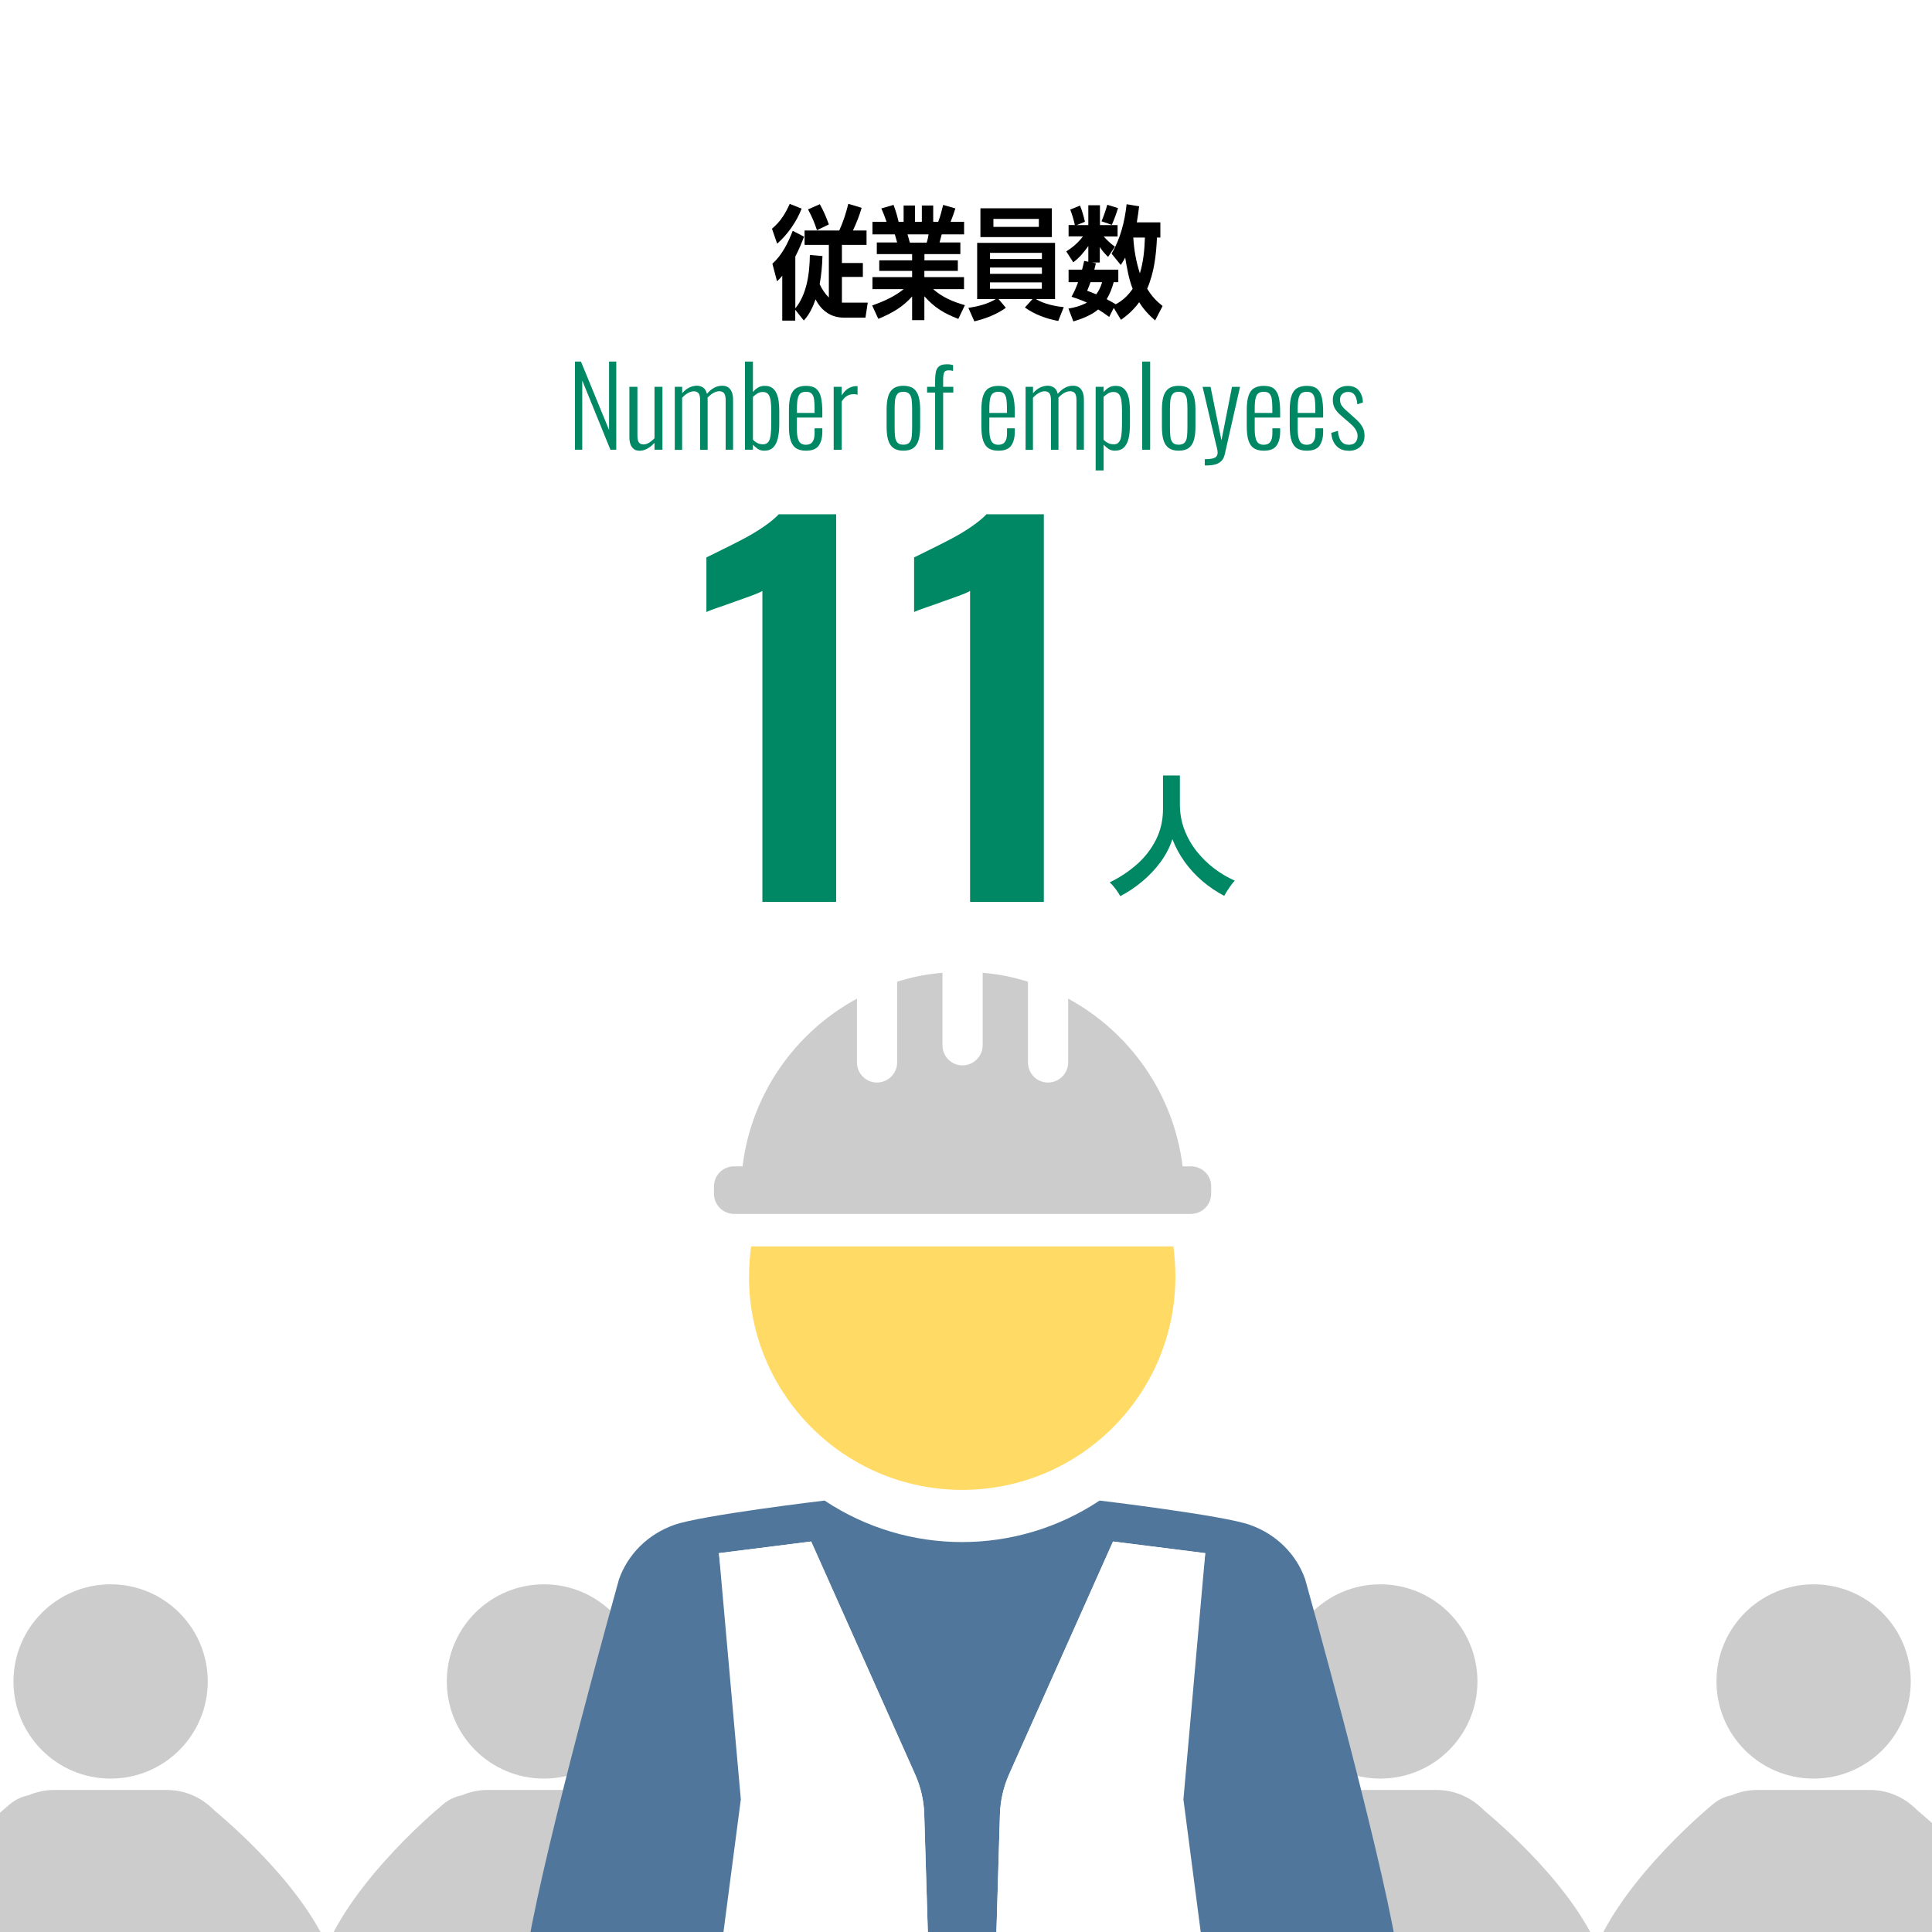 <?xml version="1.0" encoding="UTF-8"?>
<svg id="_レイヤー_1" data-name="レイヤー_1" xmlns="http://www.w3.org/2000/svg" width="284" height="284" xmlns:xlink="http://www.w3.org/1999/xlink" version="1.1" viewBox="0 0 284 284">
  <!-- Generator: Adobe Illustrator 29.0.0, SVG Export Plug-In . SVG Version: 2.1.0 Build 186)  -->
  <defs>
    <style>
      .st0 {
        fill: none;
      }

      .st1 {
        fill: #50779b;
      }

      .st2 {
        fill: #ccc;
      }

      .st3 {
        fill: #fff;
      }

      .st4 {
        fill: #008764;
      }

      .st5 {
        clip-path: url(#clippath);
      }

      .st6 {
        fill: #ffda65;
      }
    </style>
    <clipPath id="clippath">
      <rect class="st0" width="284" height="284"/>
    </clipPath>
  </defs>
  <rect class="st3" width="284" height="284"/>
  <g>
    <path d="M114.24,35.82l-.76-2.2c1.26-1.06,1.94-2.18,2.61-3.65l1.75.7c-.77,1.96-2.02,3.75-3.6,5.15ZM116.9,47.13h-1.91v-6.59c-.23.29-.5.56-.77.81l-.68-2.58c1.44-1.3,2.3-3.08,2.99-4.84l1.66.86c-.4,1.06-.76,1.91-1.28,2.92v7.62c.83-1.01,1.35-2.27,1.67-3.58.34-1.42.45-2.92.47-4.27l1.85.16c-.04,1.44-.16,2.72-.41,4.14.34.72.77,1.39,1.35,1.96v-7.74h-3.57v-2.12h5.1c.59-1.28.99-2.56,1.33-3.92l1.96.59c-.34,1.17-.76,2.23-1.28,3.33h2v2.12h-3.62v2.66h3.08v2.05h-3.08v3.78h3.8l-.34,2.2h-3.19c-.9,0-1.71-.23-2.38-.67-.74-.47-1.33-1.15-1.76-2.02-.4,1.12-.9,2.23-1.73,3.11l-1.26-1.57v1.57ZM121.84,32.99l-1.75.85c-.38-1.17-.74-1.98-1.31-3.06l1.73-.76c.58,1.03.92,1.85,1.33,2.97Z"/>
    <path d="M135.88,38.27h4.92v1.55h-4.92v.92h5.83v1.76h-4.55c1.4,1.22,2.9,1.85,4.68,2.36l-.97,2.02c-2.11-.83-3.46-1.62-4.99-3.33v3.51h-1.8v-3.48c-1.4,1.58-3.04,2.5-4.97,3.29l-.9-1.96c1.64-.59,3.28-1.3,4.63-2.41h-4.59v-1.76h5.83v-.92h-4.83v-1.55h4.83v-.92h-5.19v-1.71h2.99c-.11-.4-.22-.79-.34-1.19h-3.29v-1.85h2.07c-.2-.58-.5-1.4-.77-1.96l1.8-.52c.32.88.54,1.58.74,2.48h.74v-2.39h1.67v2.39h1.01v-2.39h1.67v2.39h.74c.31-.81.52-1.64.72-2.48l1.8.52c-.22.68-.43,1.3-.7,1.96h1.98v1.85h-3.29c-.11.4-.22.79-.32,1.19h3.06v1.71h-5.28v.92ZM133.75,35.66h2.48c.13-.43.2-.77.27-1.21h-3.1c.13.4.23.79.34,1.21Z"/>
    <path d="M152.26,43.96c1.21.72,2.72,1.04,4.11,1.19l-.81,2.03c-1.75-.32-3.46-.94-4.9-1.98l1.12-1.24h-5l1.08,1.28c-1.35.99-3.02,1.6-4.63,2l-.88-1.98c1.39-.22,2.83-.56,4.03-1.3h-2.74v-8.26h11.45v8.26h-2.83ZM144.12,34.85v-4.23h10.5v4.23h-10.5ZM153.16,37.17h-7.63v.9h7.63v-.9ZM153.16,39.33h-7.63v.92h7.63v-.92ZM145.52,41.51v.94h7.63v-.94h-7.63ZM152.71,32.18h-6.68v1.17h6.68v-1.17Z"/>
    <path d="M163.9,36.25l-1.01,1.51c-.5-.47-.83-.86-1.22-1.44v2.27h-1.08l.5.11c-.07.31-.14.63-.23.94h3.53v1.84h-.68c-.23.86-.56,1.73-1.03,2.5.32.16.97.54,1.3.72l-.02.05c1.08-.56,1.84-1.3,2.54-2.29-.56-1.42-.85-3.1-1.1-4.59-.2.38-.41.72-.65,1.08l-1.35-1.66c1.31-2.23,1.93-4.72,2.21-7.27l1.84.31c-.11.79-.2,1.57-.34,2.36h3.46v2.23h-.5c-.11,2.56-.41,5.15-1.44,7.53.68,1.08,1.26,1.73,2.27,2.54l-1.1,2.11c-.9-.77-1.73-1.66-2.34-2.68-.76,1.04-1.64,1.87-2.68,2.59l-1.06-1.75-.67,1.33c-.5-.38-1.08-.77-1.62-1.1-.97.83-2.43,1.4-3.65,1.76l-.72-1.89c.99-.16,1.82-.4,2.72-.88-.67-.31-1.57-.63-2.27-.86.41-.74.68-1.35.97-2.14h-1.4v-1.84h1.98c.11-.41.22-.85.31-1.28l.61.11v-2.3c-.7.97-1.26,1.66-2.21,2.39l-1.03-1.6c.97-.61,1.76-1.3,2.45-2.21h-2.11v-1.67h.92c-.18-.81-.38-1.51-.68-2.27l1.44-.59c.31.77.54,1.57.72,2.38l-1.21.49h1.71v-2.92h1.71v2.92h2.59v1.67h-2.04c.54.59,1.01,1.06,1.67,1.51ZM161.15,43.26c.4-.54.68-1.15.86-1.78h-1.71c-.14.43-.32.85-.49,1.26.45.16.88.34,1.33.52ZM163.43,33.05l-1.51-.52c.32-.74.63-1.66.85-2.43l1.58.49c-.23.74-.59,1.76-.92,2.47ZM168.3,34.92h-1.71c.11,1.82.41,3.53.97,5.26.52-1.71.68-3.46.74-5.26Z"/>
  </g>
  <g>
    <path class="st4" d="M164.68,131.73c-.19-.33-.42-.69-.7-1.07-.28-.38-.57-.7-.86-.95,1.48-.72,2.81-1.6,4-2.65s2.12-2.26,2.81-3.63,1.03-2.89,1.03-4.54v-4.9h2.48v4.22c0,1.33.22,2.58.66,3.74.44,1.16,1.04,2.22,1.8,3.18.76.96,1.62,1.8,2.58,2.53.96.73,1.97,1.32,3.02,1.79-.25.28-.53.64-.83,1.08-.3.44-.54.83-.71,1.16-1.13-.59-2.2-1.31-3.2-2.16-1-.85-1.88-1.81-2.63-2.86-.75-1.05-1.35-2.16-1.79-3.32-.39,1.2-.97,2.32-1.74,3.37s-1.67,1.99-2.68,2.84-2.09,1.57-3.24,2.17Z"/>
    <g>
      <path class="st4" d="M112.07,132.6v-45.73c-.42.24-1,.48-1.72.74-.73.26-1.51.54-2.36.84-.84.31-1.64.59-2.39.84-.75.26-1.34.48-1.76.67v-8.02c.56-.28,1.32-.66,2.29-1.13.96-.47,1.98-.98,3.06-1.55,1.08-.56,2.1-1.17,3.06-1.83.96-.66,1.7-1.27,2.22-1.83h8.44v56.98h-10.83Z"/>
      <path class="st4" d="M142.6,132.6v-45.73c-.42.24-1,.48-1.72.74-.73.26-1.51.54-2.36.84-.84.31-1.64.59-2.39.84-.75.26-1.34.48-1.76.67v-8.02c.56-.28,1.32-.66,2.29-1.13.96-.47,1.98-.98,3.06-1.55,1.08-.56,2.1-1.17,3.06-1.83.96-.66,1.7-1.27,2.22-1.83h8.44v56.98h-10.83Z"/>
    </g>
  </g>
  <g>
    <path class="st4" d="M84.52,66.11v-12.96h.88l4.13,10.06v-10.06h1.06v12.96h-.86l-4.14-10.18v10.18h-1.06Z"/>
    <path class="st4" d="M93.96,66.25c-.31,0-.57-.08-.78-.24-.21-.16-.38-.38-.49-.67-.11-.29-.17-.64-.17-1.06v-7.42h1.18v7.17c0,.48.07.82.22,1.01.14.19.37.29.66.29.28,0,.56-.08.84-.26.28-.17.55-.39.79-.66v-7.55h1.17v9.25h-1.17v-1.02c-.3.34-.64.62-1.02.84-.38.22-.79.33-1.23.33Z"/>
    <path class="st4" d="M99.19,66.11v-9.25h1.09v.94c.31-.36.65-.64,1.02-.82s.76-.28,1.15-.28c.32,0,.62.09.89.26s.47.49.58.94c.32-.39.67-.69,1.06-.9s.79-.3,1.22-.3c.27,0,.52.06.76.19.24.13.43.35.58.66.15.31.22.73.22,1.26v7.3h-1.09v-7.26c0-.54-.09-.9-.26-1.08-.18-.18-.4-.26-.66-.26-.3,0-.6.09-.9.26-.3.17-.58.41-.85.7.01.05.02.11.02.17s0,.12,0,.18v7.3h-1.1v-7.26c0-.54-.09-.9-.26-1.08-.18-.18-.4-.26-.66-.26-.29,0-.58.09-.88.26-.3.17-.58.4-.85.69v7.66h-1.09Z"/>
    <path class="st4" d="M112.33,66.25c-.37,0-.7-.1-.97-.29-.27-.19-.5-.39-.68-.59v.74h-1.17v-12.96h1.17v4.48c.18-.23.42-.45.7-.63.29-.19.64-.28,1.06-.28.45,0,.81.1,1.09.31.28.21.49.49.64.84.15.35.25.75.3,1.18.05.44.08.89.08,1.34v1.95c0,.79-.07,1.47-.2,2.06-.13.58-.36,1.03-.68,1.36-.32.33-.77.49-1.34.49ZM112.12,65.32c.36,0,.63-.11.81-.34.18-.22.29-.56.35-1,.06-.44.09-.98.09-1.61v-1.98c0-.6-.03-1.1-.09-1.51-.06-.41-.18-.72-.35-.94-.18-.21-.45-.32-.82-.32-.29,0-.56.08-.81.24-.25.16-.46.32-.62.48v6.3c.17.18.38.34.62.47.25.13.52.2.82.2Z"/>
    <path class="st4" d="M118.47,66.25c-.58,0-1.05-.11-1.42-.34-.37-.23-.64-.61-.82-1.14-.18-.53-.26-1.24-.26-2.13v-2.34c0-.92.09-1.63.27-2.15.18-.52.46-.89.83-1.1.37-.22.84-.33,1.41-.33.65,0,1.15.14,1.49.42.34.28.58.7.71,1.26.13.56.2,1.28.2,2.15v.83h-3.74v1.62c0,.6.04,1.07.14,1.42.09.35.23.59.43.74.2.15.45.22.76.22.23,0,.45-.05.64-.14.19-.09.34-.27.46-.53s.17-.63.17-1.11v-.64h1.14v.51c0,.84-.17,1.52-.52,2.02-.35.51-.97.76-1.88.76ZM117.15,60.7h2.59v-.77c0-.49-.03-.91-.08-1.26-.05-.35-.17-.61-.34-.8-.18-.19-.46-.28-.84-.28-.32,0-.58.07-.78.21-.2.14-.34.39-.42.74-.09.36-.13.87-.13,1.53v.62Z"/>
    <path class="st4" d="M122.55,66.11v-9.25h1.18v1.26c.3-.49.64-.84,1.02-1.05.38-.21.75-.31,1.1-.31h.1s.07,0,.11.02v1.25c-.07-.03-.17-.06-.27-.07-.11-.02-.21-.02-.3-.02-.36,0-.69.09-.98.26-.29.17-.55.44-.78.82v7.1h-1.18Z"/>
    <path class="st4" d="M132.79,66.25c-.63,0-1.12-.14-1.48-.41-.36-.27-.61-.67-.76-1.18-.15-.52-.22-1.15-.22-1.9v-2.56c0-.75.07-1.38.22-1.9.15-.52.4-.91.76-1.18.36-.27.85-.41,1.48-.41s1.15.14,1.5.41.6.67.75,1.18c.15.52.22,1.15.22,1.9v2.56c0,.75-.07,1.38-.22,1.9-.15.52-.4.91-.75,1.18s-.85.41-1.5.41ZM132.79,65.37c.41,0,.7-.11.89-.32.19-.21.3-.51.34-.9.04-.39.06-.83.06-1.32v-2.69c0-.5-.02-.94-.06-1.32-.04-.38-.16-.68-.34-.9-.19-.22-.48-.33-.89-.33s-.7.11-.88.33c-.18.22-.29.52-.34.9-.04.38-.06.82-.06,1.32v2.69c0,.49.02.93.06,1.32.04.39.15.69.34.9.18.21.47.32.88.32Z"/>
    <path class="st4" d="M137.46,66.11v-8.4h-1.18v-.85h1.18v-.96c0-.46.04-.86.11-1.22s.23-.63.47-.83c.24-.2.61-.3,1.11-.3.17,0,.33,0,.49.02.15.02.31.05.46.09v.86c-.1-.02-.21-.04-.33-.06-.12-.02-.23-.02-.33-.02-.35,0-.57.11-.66.33-.09.22-.14.56-.14,1.02v1.07h1.49v.85h-1.49v8.4h-1.18Z"/>
    <path class="st4" d="M146.76,66.25c-.58,0-1.05-.11-1.42-.34-.37-.23-.64-.61-.82-1.14-.18-.53-.26-1.24-.26-2.13v-2.34c0-.92.09-1.63.27-2.15.18-.52.46-.89.83-1.1.37-.22.84-.33,1.41-.33.65,0,1.15.14,1.49.42.34.28.58.7.71,1.26.13.56.2,1.28.2,2.15v.83h-3.74v1.62c0,.6.04,1.07.14,1.42.09.35.23.59.43.74.2.15.45.22.76.22.23,0,.45-.05.64-.14.19-.09.34-.27.46-.53s.17-.63.17-1.11v-.64h1.14v.51c0,.84-.17,1.52-.52,2.02-.35.51-.97.76-1.88.76ZM145.43,60.7h2.59v-.77c0-.49-.03-.91-.08-1.26-.05-.35-.17-.61-.34-.8-.18-.19-.46-.28-.84-.28-.32,0-.58.07-.78.21-.2.14-.34.39-.42.74-.09.36-.13.87-.13,1.53v.62Z"/>
    <path class="st4" d="M150.76,66.11v-9.25h1.09v.94c.31-.36.65-.64,1.02-.82s.76-.28,1.15-.28c.32,0,.62.09.89.26s.47.49.58.94c.32-.39.67-.69,1.06-.9s.79-.3,1.22-.3c.27,0,.52.06.76.19.24.13.43.35.58.66.15.31.22.73.22,1.26v7.3h-1.09v-7.26c0-.54-.09-.9-.26-1.08-.18-.18-.4-.26-.66-.26-.3,0-.6.09-.9.26-.3.17-.58.41-.85.7.01.05.02.11.02.17s0,.12,0,.18v7.3h-1.1v-7.26c0-.54-.09-.9-.26-1.08-.18-.18-.4-.26-.66-.26-.29,0-.58.09-.88.26-.3.17-.58.4-.85.69v7.66h-1.09Z"/>
    <path class="st4" d="M161.06,69.15v-12.29h1.17v.77c.19-.23.43-.45.72-.63.29-.19.64-.28,1.06-.28.45,0,.81.1,1.08.31s.48.49.63.84c.15.35.25.75.3,1.18.05.44.08.89.08,1.34v1.95c0,.79-.06,1.47-.19,2.06-.13.58-.35,1.03-.68,1.36s-.78.49-1.35.49c-.37,0-.7-.1-.97-.29s-.5-.39-.68-.59v3.78h-1.17ZM163.7,65.32c.35,0,.62-.11.79-.34.18-.22.29-.56.35-1,.06-.44.09-.98.09-1.61v-1.98c0-.6-.03-1.1-.09-1.51-.06-.41-.18-.72-.36-.94-.18-.21-.45-.32-.82-.32-.3,0-.57.08-.82.24-.25.16-.46.32-.62.48v6.3c.17.18.38.34.63.47s.53.2.84.2Z"/>
    <path class="st4" d="M167.9,66.11v-12.96h1.17v12.96h-1.17Z"/>
    <path class="st4" d="M173.26,66.25c-.63,0-1.12-.14-1.48-.41-.36-.27-.61-.67-.76-1.18-.15-.52-.22-1.15-.22-1.9v-2.56c0-.75.07-1.38.22-1.9.15-.52.4-.91.76-1.18.36-.27.85-.41,1.48-.41s1.15.14,1.5.41.6.67.75,1.18c.15.52.22,1.15.22,1.9v2.56c0,.75-.07,1.38-.22,1.9-.15.52-.4.91-.75,1.18s-.85.41-1.5.41ZM173.26,65.37c.41,0,.7-.11.89-.32.19-.21.3-.51.34-.9.04-.39.06-.83.06-1.32v-2.69c0-.5-.02-.94-.06-1.32-.04-.38-.16-.68-.34-.9-.19-.22-.48-.33-.89-.33s-.7.11-.88.33c-.18.22-.29.52-.34.9-.04.38-.06.82-.06,1.32v2.69c0,.49.02.93.06,1.32.04.39.15.69.34.9.18.21.47.32.88.32Z"/>
    <path class="st4" d="M177.1,68.41v-.91c.53,0,.94-.04,1.21-.12s.45-.19.54-.34c.09-.14.14-.31.14-.5,0-.17-.03-.4-.1-.67-.06-.28-.13-.56-.21-.86l-1.9-8.14h1.17l1.6,7.87,1.55-7.87h1.18l-2.24,9.9c-.09.39-.24.71-.46.95-.22.24-.51.42-.86.53-.36.11-.8.17-1.32.17h-.3Z"/>
    <path class="st4" d="M185.77,66.25c-.58,0-1.05-.11-1.42-.34-.37-.23-.64-.61-.82-1.14-.18-.53-.26-1.24-.26-2.13v-2.34c0-.92.09-1.63.27-2.15.18-.52.46-.89.83-1.1.37-.22.84-.33,1.41-.33.65,0,1.15.14,1.49.42.34.28.58.7.71,1.26.13.56.2,1.28.2,2.15v.83h-3.74v1.62c0,.6.04,1.07.14,1.42.09.35.23.59.43.74.2.15.45.22.76.22.23,0,.45-.05.64-.14.19-.09.34-.27.46-.53s.17-.63.17-1.11v-.64h1.14v.51c0,.84-.17,1.52-.52,2.02-.35.51-.97.76-1.88.76ZM184.44,60.7h2.59v-.77c0-.49-.03-.91-.08-1.26-.05-.35-.17-.61-.34-.8-.18-.19-.46-.28-.84-.28-.32,0-.58.07-.78.21-.2.14-.34.39-.42.74-.09.36-.13.87-.13,1.53v.62Z"/>
    <path class="st4" d="M192.09,66.25c-.58,0-1.05-.11-1.42-.34-.37-.23-.64-.61-.82-1.14-.18-.53-.26-1.24-.26-2.13v-2.34c0-.92.09-1.63.27-2.15.18-.52.46-.89.83-1.1.37-.22.84-.33,1.41-.33.65,0,1.15.14,1.49.42.34.28.58.7.71,1.26.13.56.2,1.28.2,2.15v.83h-3.74v1.62c0,.6.04,1.07.14,1.42.09.35.23.59.43.74.2.15.45.22.76.22.23,0,.45-.05.64-.14.19-.09.34-.27.46-.53s.17-.63.17-1.11v-.64h1.14v.51c0,.84-.17,1.52-.52,2.02-.35.51-.97.76-1.88.76ZM190.76,60.7h2.59v-.77c0-.49-.03-.91-.08-1.26-.05-.35-.17-.61-.34-.8-.18-.19-.46-.28-.84-.28-.32,0-.58.07-.78.21-.2.14-.34.39-.42.74-.09.36-.13.87-.13,1.53v.62Z"/>
    <path class="st4" d="M198.2,66.25c-.74,0-1.32-.24-1.76-.71-.44-.47-.69-1.11-.75-1.91l.98-.3c.06.71.23,1.23.5,1.56.27.33.64.49,1.12.49.41,0,.72-.11.94-.34.22-.23.33-.55.33-.97,0-.3-.09-.6-.27-.9-.18-.3-.46-.62-.85-.95l-1.26-1.09c-.42-.35-.73-.7-.94-1.06s-.32-.77-.32-1.26c0-.45.09-.82.28-1.13.19-.3.45-.54.78-.7.33-.17.71-.25,1.15-.25.71,0,1.26.23,1.62.68.37.45.57,1.04.6,1.75l-.83.27c-.03-.42-.1-.76-.21-1.03-.11-.27-.26-.47-.45-.6-.19-.13-.42-.19-.69-.19-.35,0-.64.1-.86.3-.22.2-.33.47-.33.82,0,.28.05.52.16.74.11.21.3.45.59.72l1.31,1.17c.26.22.5.46.74.72.23.26.43.54.58.86s.22.69.22,1.11c0,.48-.1.88-.3,1.21-.2.33-.47.58-.82.75-.35.18-.77.26-1.25.26Z"/>
  </g>
  <g class="st5">
    <g>
      <g>
        <path class="st2" d="M94.24,247.17c0,7.89-6.39,14.28-14.28,14.28s-14.28-6.39-14.28-14.28,6.39-14.28,14.28-14.28,14.28,6.39,14.28,14.28Z"/>
        <path class="st2" d="M113.06,289.45c-2.65-9.93-13.95-20.07-17.87-23.35-1.8-1.84-4.24-2.98-6.95-2.98h-16.56c-1.34,0-2.61.28-3.77.78-.98.19-1.93.62-2.75,1.31-1.56,1.29-15.29,12.93-18.31,24.23-2.75,10.3-3.11,22-3.12,22.49-.1,3.41,2.58,6.24,5.99,6.34.06,0,.12,0,.18,0,3.32,0,6.07-2.65,6.17-5.99,0-.11.34-10.78,2.71-19.66.48-1.81,1.64-3.9,3.13-6.02l.55,29.27c.01.7.09,1.38.23,2.04l-.31,67.79c-.02,4.26,3.42,7.73,7.68,7.75h.04c4.24,0,7.69-3.43,7.71-7.68l.27-59.1h3.76l.27,59.1c.02,4.25,3.47,7.68,7.71,7.68h.04c4.26-.02,7.7-3.49,7.68-7.75l-.31-67.8c.13-.66.21-1.34.23-2.03l.54-29.11c1.51,2.08,2.66,4.11,3.13,5.87,2.37,8.89,2.71,19.56,2.71,19.66.1,3.35,2.84,5.99,6.17,5.99.06,0,.12,0,.18,0,3.41-.1,6.09-2.94,5.99-6.34-.01-.49-.38-12.19-3.12-22.49Z"/>
      </g>
      <g>
        <path class="st2" d="M30.54,247.17c0,7.89-6.39,14.28-14.28,14.28s-14.28-6.39-14.28-14.28,6.39-14.28,14.28-14.28,14.28,6.39,14.28,14.28Z"/>
        <path class="st2" d="M49.35,289.45c-2.65-9.93-13.95-20.07-17.87-23.35-1.8-1.84-4.24-2.98-6.95-2.98H7.98c-1.34,0-2.61.28-3.77.78-.98.19-1.93.62-2.75,1.31-1.56,1.29-15.29,12.93-18.31,24.23-2.75,10.3-3.11,22-3.12,22.49-.1,3.41,2.58,6.24,5.99,6.34.06,0,.12,0,.18,0,3.32,0,6.07-2.65,6.17-5.99,0-.11.34-10.78,2.71-19.66.48-1.81,1.64-3.9,3.13-6.02l.55,29.27c.01.7.09,1.38.23,2.04l-.31,67.79c-.02,4.26,3.42,7.73,7.68,7.75h.04c4.24,0,7.69-3.43,7.71-7.68l.27-59.1h3.76l.27,59.1c.02,4.25,3.47,7.68,7.71,7.68h.04c4.26-.02,7.7-3.49,7.68-7.75l-.31-67.8c.13-.66.21-1.34.23-2.03l.54-29.11c1.51,2.08,2.66,4.11,3.13,5.87,2.37,8.89,2.71,19.56,2.71,19.66.1,3.35,2.84,5.99,6.17,5.99.06,0,.12,0,.18,0,3.41-.1,6.09-2.94,5.99-6.34-.01-.49-.38-12.19-3.12-22.49Z"/>
      </g>
      <g>
        <path class="st2" d="M280.88,247.17c0,7.89-6.39,14.28-14.28,14.28s-14.28-6.39-14.28-14.28,6.39-14.28,14.28-14.28,14.28,6.39,14.28,14.28Z"/>
        <path class="st2" d="M299.7,289.45c-2.65-9.93-13.95-20.07-17.87-23.35-1.8-1.84-4.24-2.98-6.95-2.98h-16.56c-1.34,0-2.61.28-3.77.78-.98.19-1.93.62-2.75,1.31-1.56,1.29-15.29,12.93-18.31,24.23-2.75,10.3-3.11,22-3.12,22.49-.1,3.41,2.58,6.24,5.99,6.34.06,0,.12,0,.18,0,3.32,0,6.07-2.65,6.17-5.99,0-.11.34-10.78,2.71-19.66.48-1.81,1.64-3.9,3.13-6.02l.55,29.27c.01.7.09,1.38.23,2.04l-.31,67.79c-.02,4.26,3.42,7.73,7.68,7.75h.04c4.24,0,7.69-3.43,7.71-7.68l.27-59.1h3.76l.27,59.1c.02,4.25,3.47,7.68,7.71,7.68h.04c4.26-.02,7.7-3.49,7.68-7.75l-.31-67.8c.13-.66.21-1.34.23-2.03l.54-29.11c1.51,2.08,2.66,4.11,3.13,5.87,2.37,8.89,2.71,19.56,2.71,19.66.1,3.35,2.84,5.99,6.17,5.99.06,0,.12,0,.18,0,3.41-.1,6.09-2.94,5.99-6.34-.01-.49-.38-12.19-3.12-22.49Z"/>
      </g>
      <g>
        <path class="st2" d="M217.18,247.17c0,7.89-6.39,14.28-14.28,14.28s-14.28-6.39-14.28-14.28,6.39-14.28,14.28-14.28,14.28,6.39,14.28,14.28Z"/>
        <path class="st2" d="M236,289.45c-2.65-9.93-13.95-20.07-17.87-23.35-1.8-1.84-4.24-2.98-6.95-2.98h-16.56c-1.34,0-2.61.28-3.77.78-.98.19-1.93.62-2.75,1.31-1.56,1.29-15.29,12.93-18.31,24.23-2.75,10.3-3.11,22-3.12,22.49-.1,3.41,2.58,6.24,5.99,6.34.06,0,.12,0,.18,0,3.32,0,6.07-2.65,6.17-5.99,0-.11.34-10.78,2.71-19.66.48-1.81,1.64-3.9,3.13-6.02l.55,29.27c.01.7.09,1.38.23,2.04l-.31,67.79c-.02,4.26,3.42,7.73,7.68,7.75h.04c4.24,0,7.69-3.43,7.71-7.68l.27-59.1h3.76l.27,59.1c.02,4.25,3.47,7.68,7.71,7.68h.04c4.26-.02,7.7-3.49,7.68-7.75l-.31-67.8c.13-.66.21-1.34.23-2.03l.54-29.11c1.51,2.08,2.66,4.11,3.13,5.87,2.37,8.89,2.71,19.56,2.71,19.66.1,3.35,2.84,5.99,6.17,5.99.06,0,.12,0,.18,0,3.41-.1,6.09-2.94,5.99-6.34-.01-.49-.38-12.19-3.12-22.49Z"/>
      </g>
    </g>
    <g>
      <path class="st2" d="M107.87,178.44h67.2c1.63,0,2.97-1.33,2.97-2.97v-1.08c0-1.64-1.33-2.94-2.97-2.94h-1.23c-1.31-10.66-7.77-19.74-16.82-24.65v9.36c0,1.63-1.33,2.97-2.97,2.97s-2.94-1.33-2.94-2.97v-11.85c-2.14-.68-4.38-1.13-6.66-1.31v10.64c0,1.63-1.33,2.97-2.97,2.97s-2.94-1.33-2.94-2.97v-10.64c-2.31.18-4.53.63-6.66,1.31v11.85c0,1.63-1.33,2.97-2.97,2.97s-2.94-1.33-2.94-2.97v-9.36c-9.05,4.9-15.52,13.98-16.82,24.65h-1.26c-1.61,0-2.94,1.31-2.94,2.94v1.08c0,1.64,1.33,2.97,2.94,2.97Z"/>
      <path class="st6" d="M110.1,187.67c0,17.3,14.03,31.34,31.34,31.34s31.34-14.03,31.34-31.34c0-1.51-.1-2.99-.3-4.45h-62.07c-.2,1.46-.3,2.94-.3,4.45Z"/>
      <path class="st1" d="M205.23,286.02c-2.58-15.31-13.37-53.86-13.37-53.86-1.31-3.72-4.26-6.65-8.14-8.01-3.83-1.39-22.08-3.57-22.08-3.57-6.12,4.07-13.17,6.1-20.22,6.1s-14.08-2.03-20.21-6.1c0,0-4.56.54-9.6,1.26-5.05.72-10.57,1.62-12.48,2.31-3.87,1.36-6.82,4.29-8.14,8.01,0,0-10.79,38.55-13.37,53.86-.77,4.63-6.33,55.1-6.33,55.1-.16,2.2,1.54,4.13,3.84,4.34l11.26.79c.14,0,.28.02.41.02,2.07,0,3.83-1.46,4.14-3.45l8.43-48.15.82-4.33c-1.09,27.3-4,47.2-3.8,50.4.35,5.79,2.79,8.38,7.36,9.03,12.15,1.72,24.76,2.61,37.67,2.62h.02c12.9-.01,25.51-.9,37.66-2.62,4.57-.65,7.01-3.24,7.36-9.03.2-3.2-2.71-23.1-3.79-50.4l.81,4.33,8.44,48.15c.3,1.99,2.06,3.45,4.13,3.45.14,0,.27-.01.41-.02l11.26-.79c2.3-.21,4.01-2.14,3.84-4.34,0,0-5.56-50.47-6.33-55.1ZM119.24,226.6l15.28,34.23c.83,1.87,1.29,3.86,1.34,5.88l.59,19.31h-30.34c0-.09.01-.18.01-.27l3.78-21.24-4.22-36.2,13.56-1.71ZM105.5,298.42h31.35l.32,10.82h-32.43c.27-3.5.53-7.13.76-10.82ZM135.48,341.82l-33.49-3.27c.15-1.8.42-4.52.72-7.36.27-2.74.59-5.98.93-9.55h33.9l.57,17.83c.02,1.38-1.2,2.48-2.63,2.35ZM146.99,266.71c.06-2.02.52-4.01,1.34-5.88l15.28-34.23,13.56,1.71-4.21,36.2,3.77,21.24c0,.09.01.18.01.27h-30.33l.58-19.31ZM146,298.42h31.35c.23,3.69.49,7.32.76,10.82h-32.43l.32-10.82ZM147.37,341.82c-1.42.13-2.65-.97-2.63-2.35l.57-17.83h33.9c.34,3.57.66,6.81.93,9.55.3,2.84.57,5.56.73,7.36l-33.5,3.27Z"/>
      <path class="st3" d="M138.11,339.47c.02,1.38-1.2,2.48-2.63,2.35l-33.49-3.27c.15-1.8.42-4.52.72-7.36.27-2.74.59-5.98.93-9.55h33.9l.57,17.83Z"/>
      <path class="st3" d="M180.87,338.55l-33.5,3.27c-1.42.13-2.65-.97-2.63-2.35l.57-17.83h33.9c.34,3.57.66,6.81.93,9.55.3,2.84.57,5.56.73,7.36Z"/>
      <path class="st3" d="M178.11,309.24h-32.43l.32-10.82h31.35c.23,3.69.49,7.32.76,10.82Z"/>
      <path class="st3" d="M137.17,309.24h-32.43c.27-3.5.53-7.13.76-10.82h31.35l.32,10.82Z"/>
      <path class="st3" d="M176.73,285.75c0,.09.01.18.01.27h-30.33l.58-19.31c.06-2.02.52-4.01,1.34-5.88l15.28-34.23,13.56,1.71-3.21,36.2,2.77,21.24Z"/>
      <path class="st3" d="M106.12,285.75l2.78-21.24-3.22-36.2,13.56-1.71,15.28,34.23c.83,1.87,1.29,3.86,1.34,5.88l.59,19.31h-30.34c0-.09.01-.18.01-.27Z"/>
    </g>
  </g>
</svg>